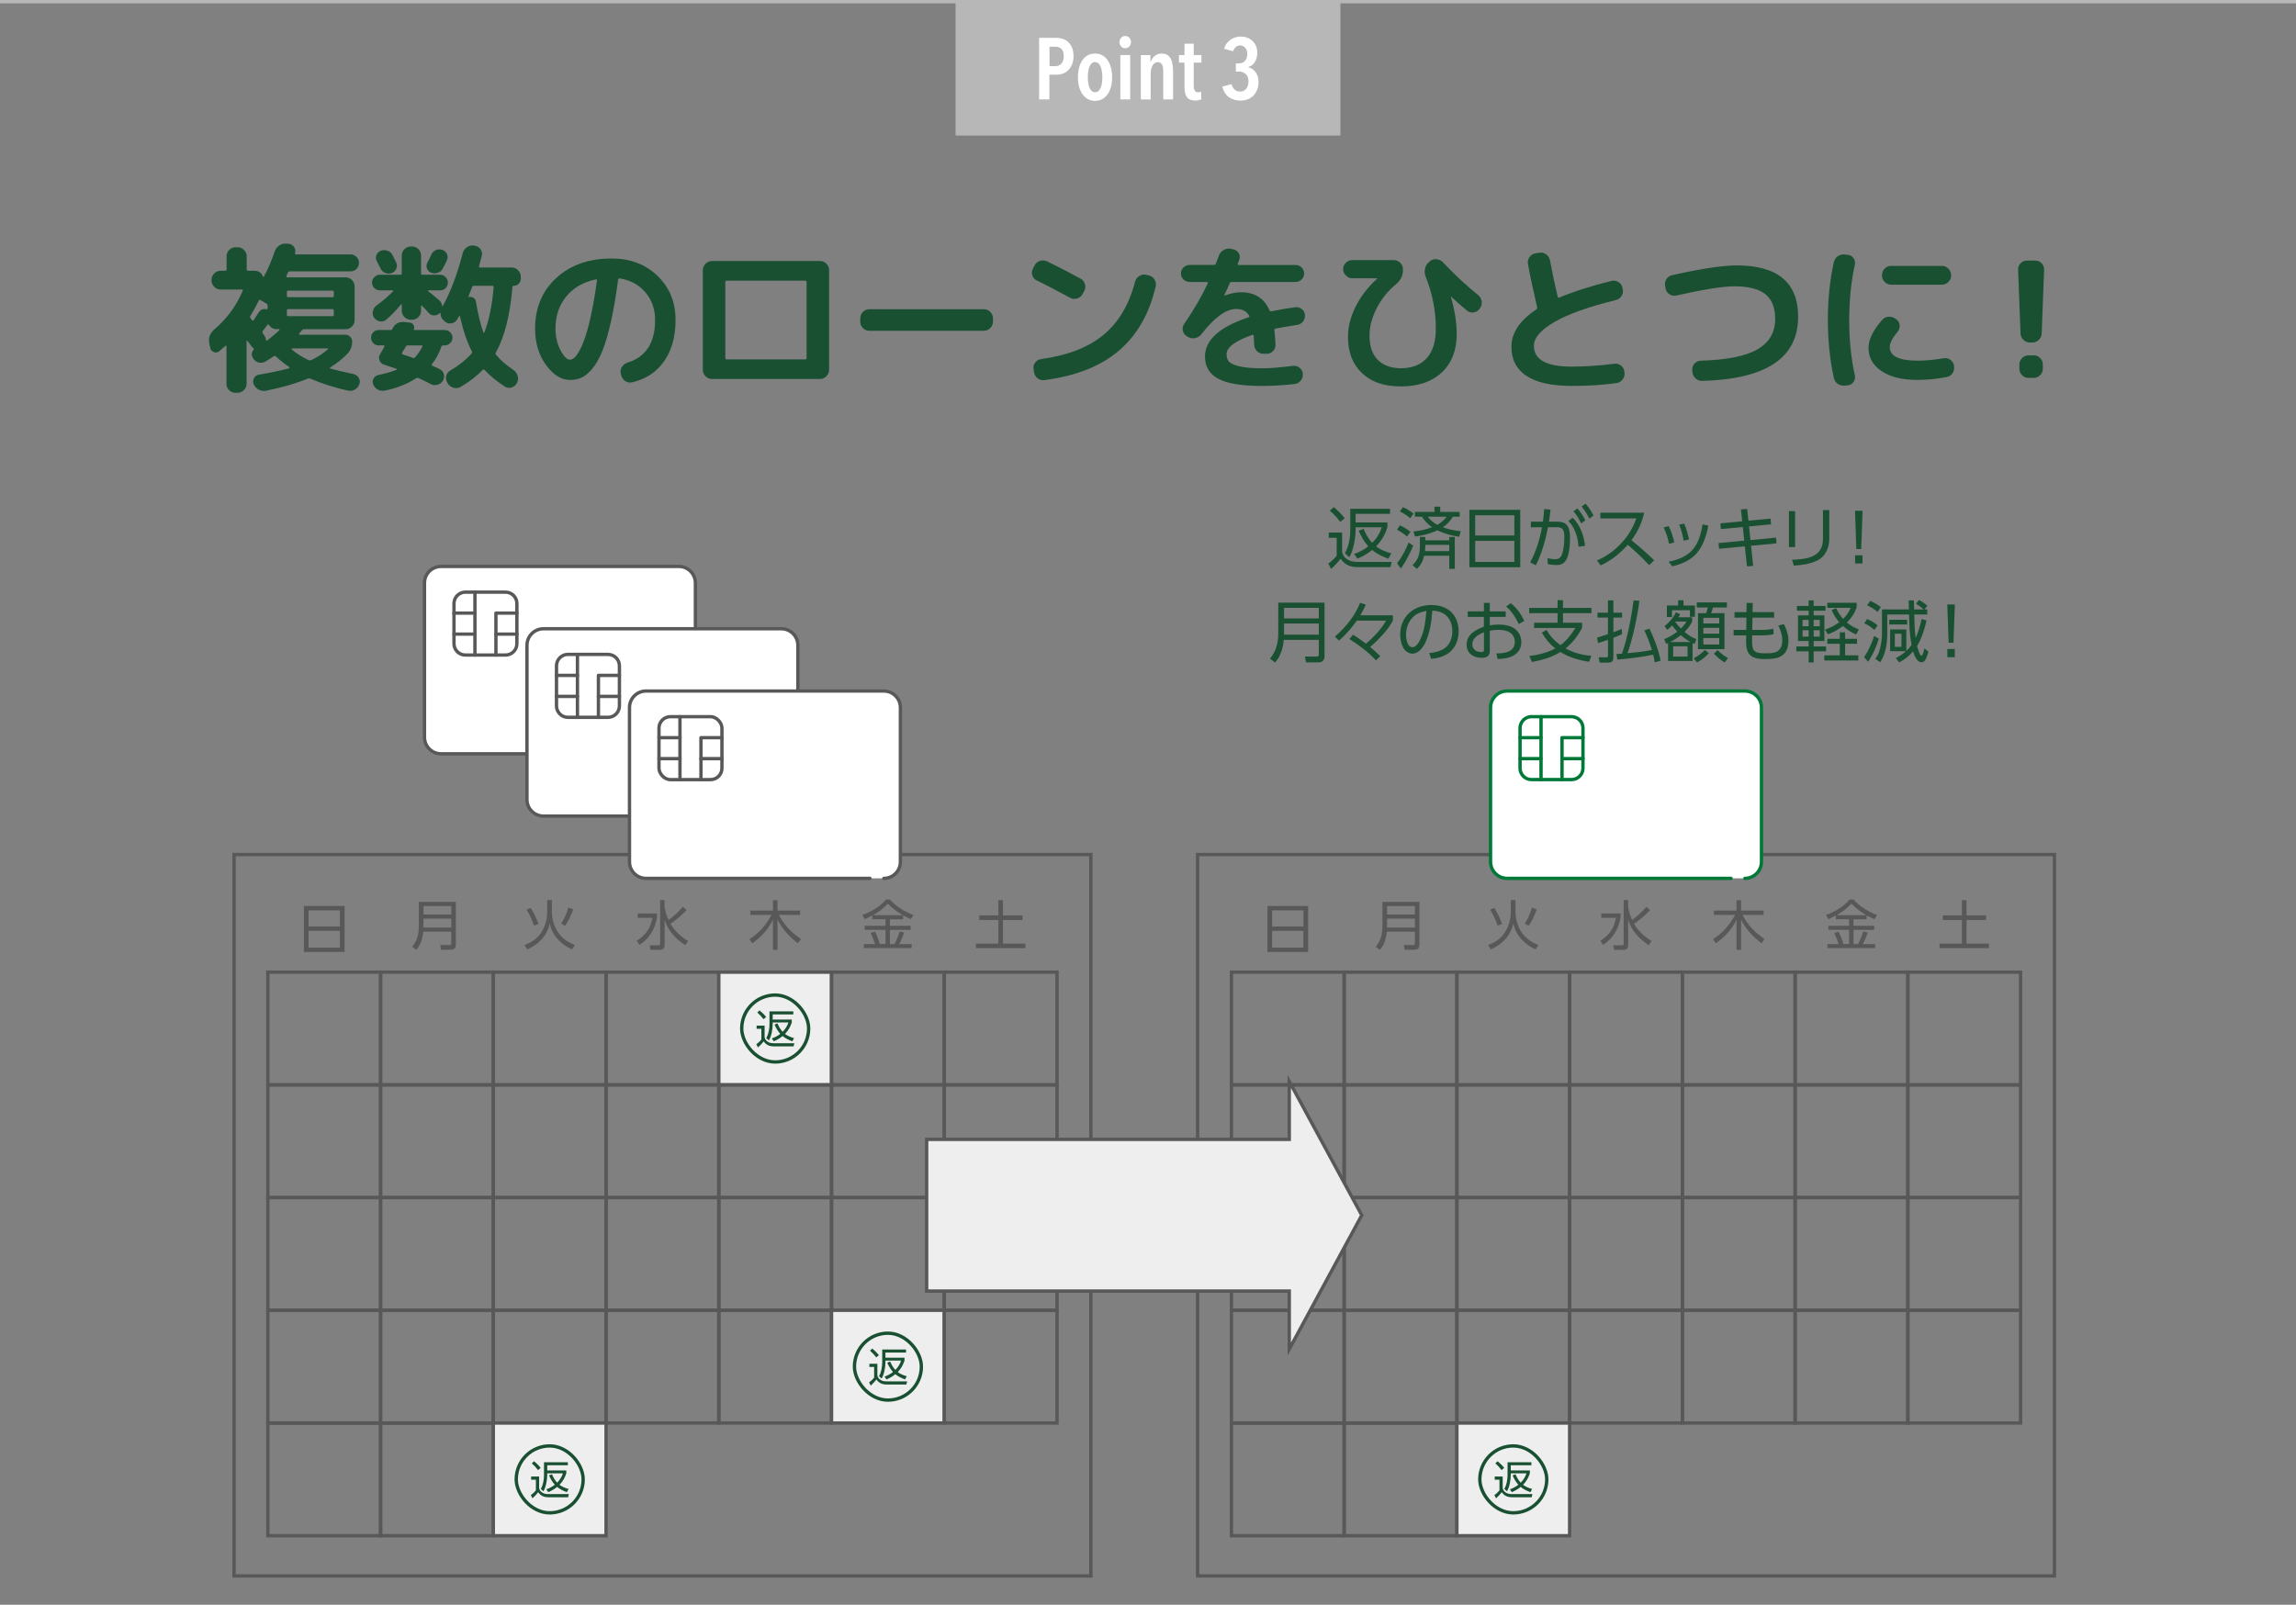<?xml version="1.0" encoding="UTF-8"?>
<svg id="Layer_2" data-name="Layer 2" xmlns="http://www.w3.org/2000/svg" viewBox="0 0 686 479.57">
  <rect x="0" y="0" width="686" height="479.57" fill="#808080" stroke="none"/>
  <defs>
    <style>
      .cls-1, .cls-2, .cls-3, .cls-4, .cls-5, .cls-6 {
        fill: none;
      }

      .cls-7, .cls-8, .cls-2, .cls-5 {
        stroke: #595858;
      }

      .cls-7, .cls-9, .cls-10 {
        fill: #fff;
      }

      .cls-7, .cls-10, .cls-5, .cls-6 {
        stroke-linecap: round;
        stroke-linejoin: round;
      }

      .cls-11 {
        fill: #595858;
      }

      .cls-12 {
        fill: #195032;
      }

      .cls-8, .cls-2, .cls-3, .cls-4 {
        stroke-miterlimit: 10;
      }

      .cls-8, .cls-13 {
        fill: #eee;
      }

      .cls-3 {
        stroke: #b7b7b7;
      }

      .cls-14 {
        fill: #b7b7b7;
      }

      .cls-15 {
        fill: #007837;
      }

      .cls-4 {
        stroke: #195032;
      }

      .cls-10, .cls-6 {
        stroke: #007837;
      }
    </style>
  </defs>
  <g id="text">
    <g>
      <path class="cls-12" d="M62.82,103.85l-.29-1.2c-.35-1.66.19-3.1,1.63-4.32,3.65-3.1,6.43-6.91,8.35-11.42.13-.26.05-.38-.24-.38h-6.34c-.74,0-1.38-.27-1.92-.82-.54-.54-.82-1.18-.82-1.92v-.14c0-.74.27-1.38.82-1.92.54-.54,1.18-.82,1.92-.82h1.34c.29,0,.43-.13.43-.38v-3.94c0-.74.26-1.37.79-1.9.53-.53,1.16-.79,1.9-.79h.58c.74,0,1.38.26,1.92.79.54.53.82,1.16.82,1.9v3.94c0,.26.13.38.38.38h1.92c1.25,0,2.1.58,2.54,1.73.03.06.08.1.14.12.06.02.11,0,.14-.07,1.22-2.21,2.29-4.7,3.22-7.49.26-.77.71-1.38,1.37-1.82.66-.45,1.37-.64,2.14-.58l.62.05c.7.06,1.26.38,1.66.94.4.56.5,1.18.31,1.85-.06.26.03.38.29.38h16.27c.7,0,1.3.25,1.8.74.5.5.74,1.1.74,1.8s-.25,1.3-.74,1.8-1.1.74-1.8.74h-18.1c-.29,0-.48.11-.58.34-.06.13-.14.31-.24.55-.1.24-.18.42-.24.55-.03.06-.02.14.02.22.05.08.12.12.22.12h17.47c.74,0,1.37.27,1.9.82.53.54.79,1.18.79,1.92v10.03c0,.74-.26,1.38-.79,1.92-.53.54-1.16.82-1.9.82h-12.38c-.29,0-.51.11-.67.34-.03.03-.3.35-.82.96-.16.22-.11.34.14.34h13.63c.58,0,1.06.2,1.46.6.4.4.6.89.6,1.46,0,1.41-.46,2.61-1.39,3.6-1.47,1.54-3.2,2.91-5.18,4.13-.06.06-.09.13-.07.19.02.06.06.11.12.14,1.7.48,4,1.02,6.91,1.63.67.16,1.19.54,1.56,1.13.37.59.44,1.21.22,1.85-.26.74-.71,1.29-1.37,1.66-.66.37-1.35.47-2.09.31-4.03-.9-7.74-2.08-11.14-3.55-.29-.13-.54-.14-.77-.05-3.58,1.47-7.78,2.69-12.58,3.65-.77.13-1.49.02-2.16-.34-.67-.35-1.17-.9-1.49-1.63-.26-.61-.22-1.21.1-1.8.32-.59.8-.94,1.44-1.03,3.55-.61,6.58-1.25,9.07-1.92.06-.03.1-.09.1-.17s-.03-.15-.1-.22c-1.31-.86-2.62-1.9-3.94-3.12-.22-.22-.45-.26-.67-.1-.83.58-1.65,1.1-2.45,1.58-.64.38-1.31.49-2.02.31-.7-.18-1.26-.58-1.68-1.22-.58-.9-.54-1.76.1-2.59.13-.19.11-.35-.05-.48-.19-.13-.35-.29-.48-.48l-1.3-1.73c-.06-.06-.12-.08-.17-.05-.05.03-.07.08-.07.14v12.77c0,.74-.27,1.37-.82,1.9-.54.53-1.18.79-1.92.79h-.58c-.74,0-1.37-.26-1.9-.79s-.79-1.16-.79-1.9v-11.23c0-.06-.05-.11-.14-.14-.1-.03-.16-.02-.19.05-.83.74-1.44,1.26-1.82,1.58-.51.42-1.06.5-1.66.24-.59-.26-.95-.7-1.08-1.34ZM74.82,94.44c-.16.19-.14.42.05.67l.43.58c.19.19.35.19.48,0,.83-1.28,1.31-2.02,1.44-2.21.54-.93,1.33-1.28,2.35-1.06.26.06.38-.03.38-.29v-.77c0-.29-.11-.5-.34-.62l-1.78-1.06c-.22-.13-.4-.06-.53.19-.86,1.76-1.7,3.28-2.5,4.56ZM82.69,98.37c-1.02,0-1.81-.43-2.35-1.3-.03-.06-.1-.1-.19-.1s-.18.03-.24.1c-.29.42-.75,1.04-1.39,1.87-.16.22-.16.45,0,.67.03.06.1.15.19.26.1.11.16.2.19.26.32.42.51.91.58,1.49,0,.06.04.11.12.14.08.03.15.03.22,0,1.41-1.06,2.62-2.1,3.65-3.12.06-.03.08-.09.05-.17-.03-.08-.08-.12-.14-.12h-.67ZM85.72,87.24v1.15c0,.29.13.43.38.43h13.25c.26,0,.38-.14.38-.43v-1.15c0-.26-.13-.38-.38-.38h-13.25c-.26,0-.38.13-.38.38ZM85.72,92.81v1.3c0,.26.13.38.38.38h13.25c.26,0,.38-.13.38-.38v-1.3c0-.29-.13-.43-.38-.43h-13.25c-.26,0-.38.14-.38.43ZM97.86,104.13h-10.61c-.06,0-.11.02-.14.07-.03.05-.03.1,0,.17,1.28,1.15,2.98,2.24,5.09,3.26.26.1.51.1.77,0,1.92-.9,3.58-1.98,4.99-3.26.06-.06.08-.12.05-.17-.03-.05-.08-.07-.14-.07Z"/>
      <path class="cls-12" d="M113.17,103.22c-.64,0-1.18-.22-1.63-.67-.45-.45-.67-.99-.67-1.63s.22-1.18.67-1.63c.45-.45.99-.67,1.63-.67h3.6c.22,0,.38-.11.48-.34.26-.67.7-1.2,1.32-1.58.62-.38,1.29-.54,1.99-.48l1.87.19c.48.06.85.29,1.1.67.26.38.3.8.14,1.25-.06.19-.02.29.14.29h9.02c.64,0,1.19.22,1.66.67.46.45.7.99.7,1.63s-.23,1.18-.7,1.63c-.46.45-1.02.67-1.66.67h-.38c-.29,0-.48.13-.58.38-.7,1.98-1.63,3.71-2.78,5.18-.16.22-.13.4.1.53.26.1.62.26,1.1.48.48.22.85.4,1.1.53.64.32,1.05.82,1.22,1.49.18.67.09,1.31-.26,1.92-.38.64-.93,1.06-1.63,1.25-.7.19-1.38.13-2.02-.19-1.06-.58-2.26-1.17-3.6-1.78-.32-.13-.56-.13-.72,0-2.75,1.79-5.94,3.04-9.55,3.74-.7.13-1.38,0-2.02-.36-.64-.37-1.09-.9-1.34-1.61-.22-.61-.16-1.18.19-1.73.35-.54.85-.88,1.49-1.01,1.95-.38,3.73-.9,5.33-1.54.06-.03.1-.08.1-.14s-.03-.11-.1-.14c-1.86-.64-3.1-1.06-3.74-1.25s-1.09-.61-1.34-1.25c-.26-.64-.21-1.25.14-1.82.06-.13.26-.46.58-1.01.32-.54.56-.96.72-1.25.03-.1.02-.19-.02-.29-.05-.1-.12-.14-.22-.14h-1.44ZM152.87,79.94c.74,0,1.38.27,1.92.82.54.54.82,1.18.82,1.92v.58c0,.61-.21,1.12-.62,1.54s-.93.62-1.54.62c-.22,0-.34.1-.34.29-.7,8.48-2.37,15.04-4.99,19.68-.13.19-.1.42.1.67,1.28,1.54,2.99,3.02,5.14,4.46.64.45,1.07,1.04,1.3,1.78.22.74.16,1.44-.19,2.11l-.05.1c-.35.64-.88,1.07-1.58,1.3-.7.22-1.38.13-2.02-.29-2.46-1.6-4.46-3.25-6-4.94-.22-.22-.42-.24-.58-.05-1.89,1.95-4.1,3.65-6.62,5.09-.67.38-1.38.47-2.11.26-.74-.21-1.31-.63-1.73-1.27l-.14-.29c-.38-.64-.49-1.31-.31-2.02.18-.7.58-1.23,1.22-1.58,2.53-1.47,4.64-3.15,6.34-5.04.16-.22.19-.45.1-.67-1.44-2.78-2.62-6.27-3.55-10.46-.06-.13-.14-.16-.24-.1-.06.1-.16.26-.29.48-.13.22-.22.38-.29.48-.35.64-.89,1.04-1.61,1.2-.72.16-1.37.02-1.94-.43l-.29-.24c-.77-.58-1.15-1.34-1.15-2.3,0-.06-.03-.1-.1-.12-.06-.02-.13,0-.19.07-.45.45-1,.67-1.66.67s-1.19-.26-1.61-.77c-.64-.74-1.3-1.44-1.97-2.11-.03-.06-.09-.08-.17-.05-.08.03-.12.08-.12.14v1.39c0,.74-.26,1.37-.79,1.9-.53.53-1.16.79-1.9.79h-.34c-.74,0-1.38-.26-1.92-.79-.54-.53-.82-1.16-.82-1.9v-1.78c0-.06-.02-.11-.07-.14-.05-.03-.1-.02-.17.05-1.47,1.79-2.93,3.3-4.37,4.51-.54.48-1.17.66-1.87.55-.7-.11-1.28-.46-1.73-1.03-.42-.58-.56-1.22-.43-1.94.13-.72.48-1.3,1.06-1.75,1.92-1.41,3.58-2.83,4.99-4.27.06-.13.02-.22-.14-.29h-3.79c-.64,0-1.19-.22-1.66-.67-.46-.45-.7-.99-.7-1.63s.23-1.19.7-1.66,1.02-.7,1.66-.7h6.14c.26,0,.38-.13.38-.38v-5.38c0-.74.27-1.37.82-1.9.54-.53,1.18-.79,1.92-.79h.34c.74,0,1.37.26,1.9.79s.79,1.16.79,1.9v5.38c0,.26.14.38.43.38h5.28c.64,0,1.18.23,1.63.7.45.46.67,1.02.67,1.66s-.22,1.18-.67,1.63-.99.67-1.63.67h-3.5c-.06,0-.11.02-.14.07-.03.05-.02.1.05.17,1.02.8,2.14,1.73,3.36,2.78.48.45.75.99.82,1.63,0,.06.02.1.07.1s.09-.02.12-.05c2.37-4.32,4.35-9.58,5.95-15.79.19-.74.61-1.33,1.25-1.78.64-.45,1.34-.62,2.11-.53l.19.05c.74.1,1.32.44,1.75,1.03.43.59.57,1.24.41,1.94-.16.7-.43,1.76-.82,3.17-.06.26.03.38.29.38h9.46ZM118.43,80.23c-.24.64-.68,1.09-1.32,1.34-.64.26-1.29.26-1.94.02-.66-.24-1.14-.68-1.46-1.32-.13-.26-.31-.62-.55-1.1-.24-.48-.42-.83-.55-1.06-.32-.58-.38-1.18-.17-1.8.21-.62.62-1.06,1.22-1.32.64-.29,1.31-.32,2.02-.1.7.22,1.22.64,1.54,1.25.13.26.31.62.55,1.1.24.48.42.85.55,1.1.32.61.36,1.23.12,1.87ZM120.13,105.48c-.13.22-.06.37.19.43,1.22.38,2.24.74,3.07,1.06.26.1.46.03.62-.19.86-.96,1.58-2.02,2.16-3.17.13-.26.05-.38-.24-.38h-4.13c-.29,0-.48.13-.58.38-.22.42-.59,1.04-1.1,1.87ZM132.28,80.28c-.32.61-.82,1.02-1.51,1.25-.69.22-1.35.21-1.99-.05-.61-.22-1.02-.65-1.22-1.27-.21-.62-.15-1.22.17-1.8.29-.51.66-1.26,1.1-2.26.29-.64.74-1.1,1.37-1.39s1.27-.32,1.94-.1c.64.22,1.1.64,1.39,1.25s.29,1.23,0,1.87c-.38.83-.8,1.66-1.25,2.5ZM144.71,99.38c1.38-3.49,2.3-8,2.78-13.54,0-.29-.13-.43-.38-.43h-5.47c-.29,0-.48.13-.58.38-.45,1.22-.8,2.13-1.06,2.74-.03.03-.03.08,0,.14.03.06.08.1.14.1.51-.1.97,0,1.37.26.4.27.63.66.7,1.18.58,3.55,1.31,6.59,2.21,9.12.03.06.08.1.14.12.06.02.11,0,.14-.07Z"/>
      <path class="cls-12" d="M170.29,113.54c-2.59,0-4.98-1.49-7.15-4.46-2.18-2.98-3.26-6.61-3.26-10.9,0-6.21,2.11-11.25,6.34-15.12,4.22-3.87,9.74-5.81,16.56-5.81,5.5,0,10.06,1.73,13.66,5.18,3.6,3.46,5.4,7.86,5.4,13.2,0,5.02-1.16,9.16-3.48,12.41-2.32,3.25-5.5,5.32-9.53,6.22-.77.16-1.46.02-2.09-.43-.62-.45-1.02-1.06-1.18-1.82l-.1-.43c-.16-.7-.03-1.36.38-1.97.42-.61.98-1.02,1.68-1.25,5.47-1.7,8.21-5.94,8.21-12.72,0-3.26-.97-6.02-2.9-8.28-1.94-2.26-4.47-3.64-7.61-4.15-.29-.06-.46.05-.53.34-.64,4.83-1.36,9.03-2.16,12.6-.8,3.57-1.64,6.45-2.52,8.64-.88,2.19-1.86,3.95-2.95,5.28-1.09,1.33-2.16,2.24-3.22,2.74-1.06.5-2.24.74-3.55.74ZM178.02,83.49c-3.74.8-6.69,2.5-8.83,5.11-2.14,2.61-3.22,5.8-3.22,9.58,0,2.43.5,4.59,1.49,6.48.99,1.89,1.94,2.83,2.83,2.83.45,0,.91-.22,1.39-.65.48-.43,1.02-1.22,1.61-2.35.59-1.14,1.17-2.56,1.73-4.27.56-1.71,1.14-3.98,1.73-6.82.59-2.83,1.13-6.02,1.61-9.58.03-.1,0-.18-.07-.26-.08-.08-.17-.1-.26-.07Z"/>
      <path class="cls-12" d="M212.68,113.25c-.74,0-1.37-.27-1.9-.82-.53-.54-.79-1.18-.79-1.92v-29.76c0-.74.26-1.38.79-1.92.53-.54,1.16-.82,1.9-.82h32.35c.74,0,1.37.27,1.9.82.53.54.79,1.18.79,1.92v29.76c0,.74-.26,1.38-.79,1.92-.53.54-1.16.82-1.9.82h-32.35ZM216.71,84.31v22.66c0,.29.13.43.38.43h23.52c.26,0,.38-.14.38-.43v-22.66c0-.29-.13-.43-.38-.43h-23.52c-.26,0-.38.14-.38.43Z"/>
      <path class="cls-12" d="M259.72,98.85c-.74,0-1.37-.27-1.9-.82-.53-.54-.79-1.18-.79-1.92v-.96c0-.74.26-1.38.79-1.92.53-.54,1.16-.82,1.9-.82h34.27c.74,0,1.37.27,1.9.82.53.54.79,1.18.79,1.92v.96c0,.74-.26,1.38-.79,1.92-.53.54-1.16.82-1.9.82h-34.27Z"/>
      <path class="cls-12" d="M309.78,83.83c-.67-.32-1.12-.83-1.34-1.54-.22-.7-.16-1.38.19-2.02l.48-.96c.35-.67.89-1.12,1.61-1.34.72-.22,1.43-.18,2.14.14,3.17,1.54,6.51,3.26,10.03,5.18.64.35,1.06.9,1.27,1.63.21.74.14,1.42-.22,2.06l-.53.96c-.35.64-.9,1.06-1.63,1.27-.74.21-1.42.14-2.06-.22-3.74-2.05-7.06-3.78-9.94-5.18ZM343.19,82.29c.74.16,1.31.56,1.73,1.2.42.64.54,1.33.38,2.06-1.89,8.22-5.58,14.66-11.06,19.3-5.49,4.64-12.89,7.55-22.2,8.74-.77.1-1.45-.09-2.04-.55-.59-.46-.95-1.08-1.08-1.85l-.1-.86c-.13-.74.03-1.4.48-1.99.45-.59,1.04-.94,1.78-1.03,7.87-1.09,14.06-3.49,18.58-7.2,4.51-3.71,7.66-9.01,9.46-15.89.19-.74.61-1.31,1.25-1.73.64-.42,1.33-.54,2.06-.38l.77.19Z"/>
      <path class="cls-12" d="M355.43,84.26c-.7,0-1.31-.25-1.82-.74-.51-.5-.77-1.1-.77-1.8s.26-1.3.77-1.8c.51-.5,1.12-.74,1.82-.74h7.34c.22,0,.4-.14.53-.43l.86-2.3c.26-.74.72-1.3,1.39-1.7.67-.4,1.39-.54,2.16-.41l.82.19c.7.16,1.23.54,1.58,1.13.35.59.42,1.22.19,1.9-.06.16-.15.38-.26.65-.11.27-.18.46-.22.55-.06.29.03.43.29.43h16.99c.7,0,1.3.25,1.8.74.5.5.74,1.1.74,1.8s-.25,1.3-.74,1.8-1.1.74-1.8.74h-19.1c-.29,0-.48.13-.58.38-.45,1.06-.99,2.26-1.63,3.6,0,.06.02.1.05.1h.05c1.7-.67,3.33-1.01,4.9-1.01,4.1,0,6.93,1.79,8.5,5.38.1.26.3.35.62.29,2.56-.51,4.93-.91,7.1-1.2.7-.1,1.34.08,1.92.53.58.45.9,1.04.96,1.78.06.74-.13,1.39-.58,1.97-.45.58-1.04.91-1.78,1.01-2.78.42-4.93.78-6.43,1.1-.29.06-.4.22-.34.48.19,1.7.3,3.14.34,4.32.03.74-.22,1.38-.74,1.92-.53.54-1.16.82-1.9.82h-.96c-.74,0-1.38-.26-1.92-.79-.54-.53-.83-1.16-.86-1.9-.03-.86-.08-1.74-.14-2.64,0-.29-.13-.4-.38-.34-5.15,1.79-7.73,3.73-7.73,5.81,0,.9.24,1.62.72,2.18.48.56,1.52,1.03,3.12,1.42,1.6.38,3.84.58,6.72.58,2.43,0,5.52-.24,9.26-.72.74-.1,1.4.09,1.99.55.59.46.92,1.06.98,1.8.06.77-.14,1.45-.6,2.04-.46.59-1.08.94-1.85,1.03-3.23.38-6.5.58-9.79.58-6.02,0-10.35-.71-13.01-2.14-2.66-1.42-3.98-3.64-3.98-6.65,0-4.93,4.32-8.83,12.96-11.71.29-.06.37-.22.24-.48-.74-1.34-2.03-2.02-3.89-2.02-3.01,0-6.48,2.53-10.42,7.58-.48.61-1.1.98-1.87,1.13s-1.47.02-2.11-.36l-.38-.24c-.61-.38-.99-.93-1.15-1.63-.16-.7-.03-1.36.38-1.97,2.88-4.19,5.23-8.24,7.06-12.14.03-.1.02-.19-.02-.29-.05-.1-.12-.14-.22-.14h-5.18Z"/>
      <path class="cls-12" d="M404.05,83.16c-.74,0-1.38-.27-1.92-.82-.54-.54-.82-1.18-.82-1.92s.27-1.37.82-1.9c.54-.53,1.18-.79,1.92-.79h12.38c.74,0,1.38.26,1.92.79.54.53.82,1.16.82,1.9v.34c0,1.66-.72,3.09-2.16,4.27-2.37,1.95-4.26,4.32-5.69,7.1-1.42,2.78-2.14,5.5-2.14,8.16,0,3.17.82,5.58,2.47,7.25,1.65,1.66,3.96,2.5,6.94,2.5,3.33,0,5.9-1.01,7.7-3.02,1.81-2.02,2.71-4.96,2.71-8.83,0-5.28-1.02-10.48-3.07-15.6-.29-.74-.34-1.5-.17-2.3.18-.8.57-1.46,1.18-1.97l.24-.24c.58-.48,1.24-.69,1.99-.62.75.06,1.4.37,1.94.91,3.36,3.58,6.88,6.86,10.56,9.84.58.48.92,1.1,1.03,1.85.11.75-.06,1.43-.5,2.04l-.14.19c-.45.61-1.04.97-1.78,1.08-.74.11-1.39-.07-1.97-.55-1.54-1.25-3.1-2.62-4.7-4.13-.03-.03-.06-.05-.1-.05v.1c1.15,4,1.73,7.7,1.73,11.09,0,4.86-1.49,8.69-4.46,11.47-2.98,2.78-7.04,4.18-12.19,4.18s-8.8-1.31-11.62-3.94c-2.82-2.62-4.22-6.27-4.22-10.94,0-2.94.77-5.94,2.3-9,1.54-3.06,3.66-5.82,6.38-8.28.03-.03.05-.06.05-.1s-.02-.05-.05-.05h-7.39Z"/>
      <path class="cls-12" d="M469.48,115.32c-5.92,0-10.38-.99-13.39-2.98-3.01-1.98-4.51-4.88-4.51-8.69,0-4.16,2.48-7.89,7.44-11.18.19-.16.27-.35.24-.58v-.14c-1.22-5.15-2.13-9.44-2.74-12.86-.13-.74.02-1.42.46-2.04.43-.62,1.02-1,1.75-1.13l1.2-.19c.74-.13,1.41.03,2.02.48.61.45.99,1.04,1.15,1.78.7,3.78,1.47,7.39,2.3,10.85.06.32.22.42.48.29,4.32-1.82,9.54-3.49,15.65-4.99.74-.16,1.42-.04,2.06.36.64.4,1.02.97,1.15,1.7l.1.43c.16.74.03,1.42-.38,2.06-.42.64-.99,1.04-1.73,1.2-8.1,1.98-14.19,4.16-18.29,6.53-4.1,2.37-6.14,4.74-6.14,7.1,0,4.16,3.73,6.24,11.18,6.24,4.26,0,8.53-.29,12.82-.86.74-.1,1.4.08,1.99.53.59.45.94,1.04,1.03,1.78l.05.34c.1.74-.09,1.42-.55,2.04-.46.62-1.06.98-1.8,1.08-4.06.58-8.58.86-13.54.86Z"/>
      <path class="cls-12" d="M497.65,86.28l-.14-.77c-.16-.74-.04-1.42.36-2.06.4-.64.95-1.04,1.66-1.2,8.7-1.95,15.15-2.93,19.34-2.93,12.26,0,18.38,5.12,18.38,15.36,0,12.26-9.55,18.64-28.66,19.15-.77.03-1.43-.22-1.99-.74-.56-.53-.87-1.18-.94-1.94l-.05-.62c-.03-.74.2-1.37.7-1.9.5-.53,1.11-.81,1.85-.84,7.81-.22,13.46-1.36,16.97-3.41,3.5-2.05,5.26-5.07,5.26-9.07,0-3.36-.98-5.82-2.93-7.39-1.95-1.57-5.04-2.35-9.26-2.35-3.42,0-9.2.91-17.33,2.74-.7.16-1.38.05-2.02-.34-.64-.38-1.04-.94-1.2-1.68Z"/>
      <path class="cls-12" d="M551.22,115.22c-.77.1-1.47-.07-2.11-.5-.64-.43-1.04-1.03-1.2-1.8-1.18-5.41-1.78-11.17-1.78-17.28s.59-11.87,1.78-17.28c.16-.77.56-1.37,1.2-1.8.64-.43,1.34-.6,2.11-.5l.91.1c.7.06,1.26.4,1.68,1.01.42.61.54,1.26.38,1.97-1.12,5.06-1.68,10.56-1.68,16.51s.56,11.46,1.68,16.51c.16.7.03,1.36-.38,1.97-.42.61-.98.94-1.68,1.01l-.91.1ZM572.87,113.54c-4.51,0-8.07-.87-10.68-2.62-2.61-1.74-3.91-4.07-3.91-6.98,0-2.5,1.38-5.3,4.13-8.4.51-.58,1.17-.87,1.97-.89.8-.02,1.49.22,2.06.7l.24.14c.58.45.88,1.04.91,1.78.03.74-.19,1.38-.67,1.92-1.54,1.86-2.3,3.36-2.3,4.51,0,2.72,2.75,4.08,8.26,4.08,2.43,0,5.04-.24,7.82-.72.74-.13,1.41.02,2.02.46.61.43.98,1,1.1,1.7v.19c.13.77-.02,1.47-.43,2.11-.42.64-.99,1.02-1.73,1.15-2.88.58-5.81.86-8.78.86ZM565,79.46h15.22c.74,0,1.38.27,1.92.82.54.54.82,1.18.82,1.92v.14c0,.74-.27,1.38-.82,1.92s-1.18.82-1.92.82h-15.22c-.74,0-1.37-.27-1.9-.82-.53-.54-.79-1.18-.79-1.92v-.14c0-.74.26-1.38.79-1.92.53-.54,1.16-.82,1.9-.82Z"/>
      <path class="cls-12" d="M606.52,102.36c-.77,0-1.42-.26-1.97-.79-.54-.53-.83-1.18-.86-1.94l-.72-19.01c-.03-.74.21-1.38.72-1.92.51-.54,1.14-.82,1.87-.82h2.59c.74,0,1.36.27,1.87.82.51.54.75,1.18.72,1.92l-.72,19.01c-.03.77-.32,1.42-.86,1.94-.54.53-1.2.79-1.97.79h-.67ZM607.67,106.2c.74,0,1.37.27,1.9.82.53.54.79,1.18.79,1.92v1.25c0,.74-.26,1.38-.79,1.92-.53.54-1.16.82-1.9.82h-1.63c-.74,0-1.37-.27-1.9-.82-.53-.54-.79-1.18-.79-1.92v-1.25c0-.74.26-1.38.79-1.92.53-.54,1.16-.82,1.9-.82h1.63Z"/>
    </g>
    <g>
      <line class="cls-3" y1=".5" x2="686" y2=".5"/>
      <rect class="cls-14" x="285.5" y=".5" width="115" height="40"/>
      <g>
        <path class="cls-9" d="M320.76,16.73c0,.94-.14,1.75-.43,2.46-.29.7-.66,1.29-1.13,1.75-.47.47-1,.81-1.61,1.04-.6.23-1.23.34-1.87.34h-2.18v7.38h-3.07V11.3h5.08c.59,0,1.19.09,1.82.26s1.18.47,1.67.9c.49.42.9.98,1.22,1.68.32.69.48,1.56.48,2.6ZM317.83,16.77c0-.98-.23-1.7-.7-2.15-.47-.45-1.07-.67-1.79-.67h-1.77v5.82h1.77c.73,0,1.33-.25,1.79-.76.47-.51.7-1.26.7-2.24Z"/>
        <path class="cls-9" d="M332.29,23.1c0,1.04-.12,1.99-.35,2.86-.24.87-.57,1.61-1.02,2.22-.44.62-.98,1.1-1.6,1.44-.63.35-1.34.52-2.14.52s-1.51-.17-2.14-.52c-.62-.35-1.16-.83-1.6-1.44s-.78-1.36-1.02-2.22c-.23-.87-.35-1.82-.35-2.86s.12-2.02.35-2.9c.23-.88.57-1.62,1-2.25.44-.62.97-1.1,1.6-1.44.63-.34,1.35-.51,2.15-.51s1.51.17,2.14.51c.63.34,1.16.82,1.6,1.44.44.62.78,1.37,1.02,2.25.23.88.35,1.84.35,2.9ZM329.35,23.07c0-.64-.04-1.24-.13-1.78s-.22-1.02-.4-1.43c-.18-.41-.41-.73-.68-.96-.27-.23-.59-.35-.97-.35s-.71.12-.97.35c-.27.23-.49.56-.66.96-.17.41-.3.88-.39,1.43s-.13,1.14-.13,1.78.04,1.21.13,1.77.22,1.03.39,1.43c.17.4.39.72.66.95.27.23.59.35.97.35s.71-.12.99-.35c.28-.23.5-.55.68-.95.17-.4.3-.88.39-1.43s.13-1.14.13-1.77Z"/>
        <path class="cls-9" d="M337.91,12.6c0,.52-.17.95-.49,1.3-.33.35-.74.52-1.22.52s-.91-.17-1.23-.52c-.32-.35-.48-.78-.48-1.3s.16-.94.48-1.3c.32-.36.73-.55,1.23-.55s.91.18,1.24.55c.32.36.48.8.48,1.3ZM334.74,29.7v-13.26h2.94v13.26h-2.94Z"/>
        <path class="cls-9" d="M343.73,16.44v2.11h.05c.24-.71.65-1.31,1.21-1.81s1.26-.74,2.09-.74c.73,0,1.31.15,1.76.46.44.3.78.71,1.03,1.21.24.5.41,1.08.49,1.73s.13,1.31.13,1.99v8.32h-2.94v-8.32c0-.33-.02-.66-.05-1-.03-.34-.11-.65-.22-.92-.11-.28-.28-.5-.49-.66-.22-.16-.5-.25-.84-.25-.66,0-1.18.33-1.57.99-.39.66-.58,1.49-.58,2.5v7.67h-2.94v-13.26h2.89Z"/>
        <path class="cls-9" d="M356.66,18.71v6.81c0,.73.11,1.26.32,1.59.22.33.55.49,1,.49.16,0,.32-.02.48-.05.16-.03.31-.09.43-.16l.05,2.29c-.21.1-.49.19-.83.26-.35.07-.69.1-1.04.1-1.13,0-1.94-.33-2.43-1s-.74-1.62-.74-2.87v-7.46h-1.66v-2.26h1.66v-3.38h2.76v3.38h2.31v2.26h-2.31Z"/>
        <path class="cls-9" d="M376.03,24.5c0,.81-.13,1.56-.39,2.25-.26.69-.62,1.27-1.09,1.77-.47.49-1.04.88-1.7,1.14s-1.4.4-2.2.4c-1.39,0-2.56-.35-3.51-1.05s-1.6-1.75-1.95-3.13l2.76-.73c.19.66.5,1.19.92,1.6.42.41.97.61,1.65.61.43,0,.81-.09,1.12-.26.31-.17.57-.4.78-.69s.36-.61.46-.96c.09-.35.14-.71.14-1.08,0-.99-.28-1.73-.83-2.24-.55-.5-1.27-.75-2.16-.75h-.78v-2.42h.86c.78,0,1.4-.25,1.86-.74.46-.5.69-1.19.69-2.08,0-.3-.04-.6-.12-.9-.08-.3-.2-.58-.38-.82-.17-.24-.4-.44-.68-.6s-.61-.24-.99-.24c-.5,0-.93.17-1.27.49-.35.33-.62.75-.81,1.25l-2.7-.75c.21-.64.49-1.19.86-1.66.36-.46.77-.84,1.22-1.13.45-.29.93-.51,1.43-.64s1-.21,1.51-.21c.68,0,1.31.11,1.9.33.59.22,1.11.53,1.56.95s.81.92,1.07,1.52.39,1.28.39,2.04c0,1.04-.23,1.95-.7,2.73-.47.78-1.13,1.28-1.98,1.51v.08c.94.24,1.68.77,2.24,1.57.55.81.83,1.75.83,2.85Z"/>
      </g>
    </g>
    <g>
      <rect class="cls-1" x="31.82" y="149.57" width="622" height="330"/>
      <g>
        <rect class="cls-2" x="80.03" y="290.53" width="33.68" height="33.68"/>
        <rect class="cls-2" x="113.71" y="290.53" width="33.68" height="33.68"/>
        <rect class="cls-2" x="147.4" y="290.53" width="33.68" height="33.68"/>
        <rect class="cls-2" x="181.08" y="290.53" width="33.68" height="33.68"/>
        <rect class="cls-8" x="214.77" y="290.53" width="33.68" height="33.68"/>
        <rect class="cls-2" x="248.45" y="290.53" width="33.68" height="33.68"/>
        <rect class="cls-2" x="282.14" y="290.53" width="33.68" height="33.68"/>
        <rect class="cls-2" x="80.03" y="324.21" width="33.68" height="33.68"/>
        <rect class="cls-2" x="113.71" y="324.21" width="33.68" height="33.68"/>
        <rect class="cls-2" x="147.4" y="324.21" width="33.68" height="33.68"/>
        <rect class="cls-2" x="181.08" y="324.21" width="33.68" height="33.68"/>
        <rect class="cls-2" x="214.77" y="324.21" width="33.68" height="33.68"/>
        <rect class="cls-2" x="248.45" y="324.21" width="33.68" height="33.68"/>
        <rect class="cls-2" x="282.14" y="324.21" width="33.68" height="33.68"/>
        <rect class="cls-2" x="80.03" y="357.9" width="33.68" height="33.68"/>
        <rect class="cls-2" x="113.71" y="357.9" width="33.68" height="33.68"/>
        <rect class="cls-2" x="147.4" y="357.9" width="33.68" height="33.68"/>
        <rect class="cls-2" x="181.08" y="357.9" width="33.68" height="33.68"/>
        <rect class="cls-2" x="214.77" y="357.9" width="33.68" height="33.68"/>
        <rect class="cls-2" x="248.45" y="357.9" width="33.68" height="33.68"/>
        <rect class="cls-2" x="282.14" y="357.9" width="33.68" height="33.68"/>
        <rect class="cls-2" x="80.03" y="391.58" width="33.68" height="33.68"/>
        <rect class="cls-2" x="113.71" y="391.58" width="33.68" height="33.68"/>
        <rect class="cls-2" x="147.4" y="391.58" width="33.68" height="33.68"/>
        <rect class="cls-2" x="181.08" y="391.58" width="33.68" height="33.68"/>
        <rect class="cls-2" x="214.77" y="391.58" width="33.68" height="33.68"/>
        <rect class="cls-8" x="248.45" y="391.58" width="33.68" height="33.68"/>
        <rect class="cls-2" x="282.14" y="391.58" width="33.68" height="33.68"/>
        <rect class="cls-2" x="80.03" y="425.27" width="33.68" height="33.68"/>
        <rect class="cls-2" x="113.71" y="425.27" width="33.68" height="33.68"/>
        <rect class="cls-8" x="147.4" y="425.27" width="33.68" height="33.68"/>
        <g>
          <rect class="cls-4" x="154.24" y="432.11" width="20" height="20" rx="10" ry="10"/>
          <path class="cls-12" d="M161.08,441.24v3.48c.14.67.48,1.1,1.09,1.43.59.32,1.13.36,1.79.36h6l-.22.94h-5.76c-1.39,0-2.34-.34-3.18-1.5-.52.66-1.08,1.27-1.7,1.82l-.5-.96c.53-.37,1.1-.89,1.51-1.4v-3.21h-1.42v-.95h2.39ZM161.54,438.68l-.79.65c-.71-.92-1-1.22-1.86-2l.68-.64c.73.6,1.4,1.24,1.97,1.99ZM169.89,444.97l-.53.96c-1.03-.38-2.05-.85-2.9-1.57-.83.68-1.67,1.15-2.64,1.57l-.59-.85c.95-.34,1.74-.74,2.53-1.37-.76-.85-1.26-1.76-1.72-2.79l.88-.34c.38.91.85,1.77,1.54,2.51.83-.83,1.37-1.69,1.73-2.79h-4.69v.43c0,1.49-.36,3.67-1.14,4.94l-.79-.73c.71-1.14.97-2.82.97-4.14v-3.81h7.12v.9h-6.16v1.55h5.7v.86c-.43,1.34-1.04,2.41-2.03,3.43.83.62,1.73.97,2.72,1.25Z"/>
        </g>
        <g>
          <rect class="cls-4" x="221.61" y="297.37" width="20" height="20" rx="10" ry="10"/>
          <path class="cls-12" d="M228.45,306.5v3.48c.14.67.48,1.1,1.09,1.43.59.32,1.13.36,1.79.36h6l-.22.94h-5.76c-1.39,0-2.34-.34-3.18-1.5-.52.66-1.08,1.27-1.7,1.82l-.5-.96c.53-.37,1.1-.89,1.51-1.4v-3.21h-1.42v-.95h2.39ZM228.91,303.94l-.79.65c-.71-.92-1-1.22-1.86-2l.68-.64c.73.6,1.4,1.24,1.97,1.99ZM237.26,310.23l-.53.96c-1.03-.38-2.05-.85-2.9-1.57-.83.68-1.67,1.15-2.64,1.57l-.59-.85c.95-.34,1.74-.74,2.53-1.37-.76-.85-1.26-1.76-1.72-2.79l.88-.34c.38.91.85,1.77,1.54,2.51.83-.83,1.37-1.69,1.73-2.79h-4.69v.43c0,1.49-.36,3.67-1.14,4.94l-.79-.73c.71-1.14.97-2.82.97-4.14v-3.81h7.12v.9h-6.16v1.55h5.7v.86c-.43,1.34-1.04,2.41-2.03,3.43.83.62,1.73.97,2.72,1.25Z"/>
        </g>
        <g>
          <rect class="cls-4" x="255.29" y="398.42" width="20" height="20" rx="10" ry="10"/>
          <path class="cls-12" d="M262.14,407.55v3.48c.14.67.48,1.1,1.09,1.43.59.32,1.13.36,1.79.36h6l-.22.94h-5.76c-1.39,0-2.34-.34-3.18-1.5-.52.66-1.08,1.27-1.7,1.82l-.5-.96c.53-.37,1.1-.89,1.51-1.4v-3.21h-1.42v-.95h2.39ZM262.59,405l-.79.65c-.71-.92-1-1.22-1.86-2l.68-.64c.73.6,1.4,1.24,1.97,1.99ZM270.94,411.28l-.53.96c-1.03-.38-2.05-.85-2.9-1.57-.83.68-1.67,1.15-2.64,1.57l-.59-.85c.95-.34,1.74-.74,2.53-1.37-.76-.85-1.26-1.76-1.72-2.79l.88-.34c.38.91.85,1.77,1.54,2.51.83-.83,1.37-1.69,1.73-2.79h-4.69v.43c0,1.49-.36,3.67-1.14,4.94l-.79-.73c.71-1.14.97-2.82.97-4.14v-3.81h7.12v.9h-6.16v1.55h5.7v.86c-.43,1.34-1.04,2.41-2.03,3.43.83.62,1.73.97,2.72,1.25Z"/>
        </g>
        <rect class="cls-2" x="69.93" y="255.38" width="256" height="215.58"/>
        <path class="cls-11" d="M102.96,270.76v13.73h-12.16v-13.73h12.16ZM101.55,276.89v-4.83h-9.36v4.83h9.36ZM92.19,283.21h9.36v-5.04h-9.36v5.04Z"/>
        <path class="cls-11" d="M136.21,282.3c0,.99-.5,1.52-1.52,1.52h-2.93l-.22-1.41,2.78.02c.4,0,.51-.16.51-.54v-3.46h-8.37c-.16,1.92-.77,3.97-2.08,5.44l-1.22-.94c1.57-1.95,1.98-3.86,1.98-6.34v-7.06h11.06v12.77ZM126.53,273.31h8.31v-2.53h-8.31v2.53ZM126.53,277.2h8.31v-2.67h-8.31v2.67Z"/>
        <path class="cls-11" d="M164.9,269v3.79c0,.26.03.51.05.77.22,1.97.88,3.94,2.11,5.52,1.25,1.6,2.83,2.61,4.71,3.33l-.88,1.31c-1.66-.75-3.01-1.68-4.23-3.04-1.28-1.42-1.98-2.83-2.42-4.69-.35,1.73-1.23,3.49-2.5,4.83-1.22,1.31-2.69,2.26-4.23,2.9l-.8-1.31c1.89-.74,3.49-1.68,4.64-3.22,1.31-1.76,2.14-4.18,2.14-6.45v-3.75h1.39ZM158.53,271.32c.98,1.39,1.78,3.22,2.37,4.82l-1.36.48c-.45-1.42-1.36-3.54-2.22-4.74l1.22-.56ZM171.26,271.74c-.61,1.73-1.36,3.44-2.42,4.95l-1.17-.66c.98-1.6,1.63-2.99,2.16-4.8l1.42.51Z"/>
        <path class="cls-11" d="M196.3,272.99v1.25c-.62,3.43-2.27,6.26-5.23,8.13l-.83-1.2c2.72-1.78,4.11-3.67,4.69-6.88h-4.39v-1.3h5.76ZM205.58,281.2l-.86,1.28c-2.75-1.86-5.22-4.39-6.15-7.65v7.49c0,1.09-.43,1.54-1.52,1.54h-2.69l-.26-1.36h2.59c.51.02.54-.22.54-.43v-13.08h1.33v1.7c0,1.22.67,3.12,1.2,4.24,1.57-1.14,2.99-2.45,4.24-3.92l1.15.96c-1.41,1.47-3.12,2.98-4.82,4.1,1.26,2.23,3.09,3.81,5.23,5.14Z"/>
        <path class="cls-11" d="M239.31,280.59l-.88,1.3c-2.64-1.97-4.67-4.15-6.13-7.12v9.09h-1.36v-9.01c-1.39,2.85-3.57,5.25-6.18,7.06l-.83-1.26c2.79-1.7,5.06-4.35,6.58-7.23h-6.32v-1.28h6.75v-3.12h1.36v3.12h6.74v1.28h-6.32c1.62,3.15,3.68,5.2,6.59,7.19Z"/>
        <path class="cls-11" d="M269.84,274.72h-3.95v1.95h6.18v1.22h-6.18v4.24h1.36c.58-1.07,1.2-2.61,1.58-3.78l1.34.35c-.37,1.01-.98,2.53-1.52,3.43h3.73v1.2h-14.28v-1.2h3.35c-.38-1.23-.77-2.15-1.31-3.3l1.28-.42c.58,1.09,1.12,2.53,1.44,3.71h1.71v-4.24h-6.21v-1.22h6.21v-1.95h-3.95v-1.09c-.74.38-1.47.74-2.21,1.07l-.75-1.26c2.59-.88,5.28-2.5,7.06-4.61h1.15c1.74,2,4.56,3.71,7.04,4.64l-.74,1.25c-.8-.34-1.58-.72-2.34-1.15v1.15ZM265.27,270.06c-1.38,1.44-2.66,2.46-4.4,3.44h8.87c-1.63-.93-3.14-2.1-4.47-3.44Z"/>
        <path class="cls-11" d="M299.67,269.02v4.55h5.83v1.36h-5.83v7.06h6.69v1.36h-14.76v-1.36h6.69v-7.06h-5.71v-1.36h5.71v-4.55h1.38Z"/>
        <rect class="cls-2" x="367.93" y="290.53" width="33.68" height="33.68"/>
        <rect class="cls-2" x="401.61" y="290.53" width="33.68" height="33.68"/>
        <rect class="cls-2" x="435.29" y="290.53" width="33.68" height="33.68"/>
        <rect class="cls-2" x="468.98" y="290.53" width="33.68" height="33.68"/>
        <rect class="cls-2" x="502.66" y="290.53" width="33.68" height="33.68"/>
        <rect class="cls-2" x="536.35" y="290.53" width="33.68" height="33.68"/>
        <rect class="cls-2" x="570.03" y="290.53" width="33.68" height="33.68"/>
        <rect class="cls-2" x="367.93" y="324.21" width="33.68" height="33.68"/>
        <rect class="cls-2" x="401.61" y="324.21" width="33.68" height="33.68"/>
        <rect class="cls-2" x="435.29" y="324.21" width="33.68" height="33.68"/>
        <rect class="cls-2" x="468.98" y="324.21" width="33.68" height="33.68"/>
        <rect class="cls-2" x="502.66" y="324.21" width="33.68" height="33.68"/>
        <rect class="cls-2" x="536.35" y="324.21" width="33.68" height="33.68"/>
        <rect class="cls-2" x="570.03" y="324.21" width="33.68" height="33.68"/>
        <rect class="cls-2" x="367.93" y="357.9" width="33.68" height="33.68"/>
        <rect class="cls-2" x="401.61" y="357.9" width="33.68" height="33.68"/>
        <rect class="cls-2" x="435.29" y="357.9" width="33.68" height="33.68"/>
        <rect class="cls-2" x="468.98" y="357.9" width="33.68" height="33.68"/>
        <rect class="cls-2" x="502.66" y="357.9" width="33.68" height="33.68"/>
        <rect class="cls-2" x="536.35" y="357.9" width="33.68" height="33.68"/>
        <rect class="cls-2" x="570.03" y="357.9" width="33.68" height="33.68"/>
        <rect class="cls-2" x="367.93" y="391.58" width="33.68" height="33.68"/>
        <rect class="cls-2" x="401.61" y="391.58" width="33.68" height="33.68"/>
        <rect class="cls-2" x="435.29" y="391.58" width="33.68" height="33.68"/>
        <rect class="cls-2" x="468.98" y="391.58" width="33.68" height="33.68"/>
        <rect class="cls-2" x="502.66" y="391.58" width="33.68" height="33.68"/>
        <rect class="cls-2" x="536.35" y="391.58" width="33.68" height="33.68"/>
        <rect class="cls-2" x="570.03" y="391.58" width="33.68" height="33.68"/>
        <rect class="cls-2" x="367.93" y="425.27" width="33.68" height="33.68"/>
        <rect class="cls-2" x="401.61" y="425.27" width="33.68" height="33.68"/>
        <rect class="cls-8" x="435.29" y="425.27" width="33.68" height="33.68"/>
        <rect class="cls-2" x="357.82" y="255.38" width="256" height="215.58"/>
        <path class="cls-11" d="M390.85,270.76v13.73h-12.16v-13.73h12.16ZM389.45,276.89v-4.83h-9.36v4.83h9.36ZM380.08,283.21h9.36v-5.04h-9.36v5.04Z"/>
        <path class="cls-11" d="M424.11,282.3c0,.99-.5,1.52-1.52,1.52h-2.93l-.22-1.41,2.78.02c.4,0,.51-.16.51-.54v-3.46h-8.37c-.16,1.92-.77,3.97-2.08,5.44l-1.22-.94c1.57-1.95,1.98-3.86,1.98-6.34v-7.06h11.06v12.77ZM414.42,273.31h8.31v-2.53h-8.31v2.53ZM414.42,277.2h8.31v-2.67h-8.31v2.67Z"/>
        <path class="cls-11" d="M452.8,269v3.79c0,.26.03.51.05.77.22,1.97.88,3.94,2.11,5.52,1.25,1.6,2.83,2.61,4.71,3.33l-.88,1.31c-1.66-.75-3.01-1.68-4.23-3.04-1.28-1.42-1.98-2.83-2.42-4.69-.35,1.73-1.23,3.49-2.5,4.83-1.22,1.31-2.69,2.26-4.23,2.9l-.8-1.31c1.89-.74,3.49-1.68,4.64-3.22,1.31-1.76,2.14-4.18,2.14-6.45v-3.75h1.39ZM446.43,271.32c.98,1.39,1.78,3.22,2.37,4.82l-1.36.48c-.45-1.42-1.36-3.54-2.22-4.74l1.22-.56ZM459.15,271.74c-.61,1.73-1.36,3.44-2.42,4.95l-1.17-.66c.98-1.6,1.63-2.99,2.16-4.8l1.42.51Z"/>
        <path class="cls-11" d="M484.19,272.99v1.25c-.62,3.43-2.27,6.26-5.23,8.13l-.83-1.2c2.72-1.78,4.11-3.67,4.69-6.88h-4.39v-1.3h5.76ZM493.47,281.2l-.86,1.28c-2.75-1.86-5.22-4.39-6.15-7.65v7.49c0,1.09-.43,1.54-1.52,1.54h-2.69l-.26-1.36h2.59c.51.02.54-.22.54-.43v-13.08h1.33v1.7c0,1.22.67,3.12,1.2,4.24,1.57-1.14,2.99-2.45,4.24-3.92l1.15.96c-1.41,1.47-3.12,2.98-4.82,4.1,1.26,2.23,3.09,3.81,5.23,5.14Z"/>
        <path class="cls-11" d="M527.21,280.59l-.88,1.3c-2.64-1.97-4.67-4.15-6.13-7.12v9.09h-1.36v-9.01c-1.39,2.85-3.57,5.25-6.18,7.06l-.83-1.26c2.79-1.7,5.06-4.35,6.58-7.23h-6.32v-1.28h6.75v-3.12h1.36v3.12h6.74v1.28h-6.32c1.62,3.15,3.68,5.2,6.59,7.19Z"/>
        <path class="cls-11" d="M557.74,274.72h-3.95v1.95h6.18v1.22h-6.18v4.24h1.36c.58-1.07,1.2-2.61,1.58-3.78l1.34.35c-.37,1.01-.98,2.53-1.52,3.43h3.73v1.2h-14.28v-1.2h3.35c-.38-1.23-.77-2.15-1.31-3.3l1.28-.42c.58,1.09,1.12,2.53,1.44,3.71h1.71v-4.24h-6.21v-1.22h6.21v-1.95h-3.95v-1.09c-.74.38-1.47.74-2.21,1.07l-.75-1.26c2.59-.88,5.28-2.5,7.06-4.61h1.15c1.74,2,4.56,3.71,7.04,4.64l-.74,1.25c-.8-.34-1.58-.72-2.34-1.15v1.15ZM553.16,270.06c-1.38,1.44-2.66,2.46-4.4,3.44h8.87c-1.63-.93-3.14-2.1-4.47-3.44Z"/>
        <path class="cls-11" d="M587.56,269.02v4.55h5.83v1.36h-5.83v7.06h6.69v1.36h-14.76v-1.36h6.69v-7.06h-5.71v-1.36h5.71v-4.55h1.38Z"/>
        <g>
          <path class="cls-7" d="M198.68,225.27h-66.9c-2.74,0-4.95-2.22-4.95-4.95v-46.09c0-2.74,2.22-4.95,4.95-4.95h71.04c2.74,0,4.95,2.22,4.95,4.95v46.09c0,2.74-2.22,4.95-4.95,4.95"/>
          <path class="cls-7" d="M139.05,176.96h11.98c1.88,0,3.41,1.53,3.41,3.41v11.98c0,1.88-1.53,3.41-3.41,3.41h-11.98c-1.88,0-3.41-1.53-3.41-3.41v-11.98c0-1.88,1.53-3.42,3.42-3.42Z"/>
          <g>
            <line class="cls-5" x1="141.9" y1="176.96" x2="141.9" y2="195.77"/>
            <g>
              <line class="cls-5" x1="135.63" y1="183.23" x2="141.9" y2="183.23"/>
              <line class="cls-5" x1="135.63" y1="189.5" x2="141.9" y2="189.5"/>
            </g>
            <g>
              <polyline class="cls-5" points="154.44 183.23 148.17 183.23 148.17 195.77"/>
              <line class="cls-5" x1="148.17" y1="189.5" x2="154.44" y2="189.5"/>
            </g>
          </g>
        </g>
        <g>
          <path class="cls-7" d="M229.3,243.89h-66.9c-2.74,0-4.95-2.22-4.95-4.95v-46.09c0-2.74,2.22-4.95,4.95-4.95h71.04c2.74,0,4.95,2.22,4.95,4.95v46.09c0,2.74-2.22,4.95-4.95,4.95"/>
          <path class="cls-7" d="M169.68,195.57h11.98c1.88,0,3.41,1.53,3.41,3.41v11.98c0,1.88-1.53,3.41-3.41,3.41h-11.98c-1.88,0-3.41-1.53-3.41-3.41v-11.98c0-1.88,1.53-3.42,3.42-3.42Z"/>
          <g>
            <line class="cls-5" x1="172.53" y1="195.57" x2="172.53" y2="214.38"/>
            <g>
              <line class="cls-5" x1="166.26" y1="201.84" x2="172.53" y2="201.84"/>
              <line class="cls-5" x1="166.26" y1="208.11" x2="172.53" y2="208.11"/>
            </g>
            <g>
              <polyline class="cls-5" points="185.07 201.84 178.8 201.84 178.8 214.38"/>
              <line class="cls-5" x1="178.8" y1="208.11" x2="185.07" y2="208.11"/>
            </g>
          </g>
        </g>
        <g>
          <path class="cls-7" d="M259.93,262.5h-66.9c-2.74,0-4.95-2.22-4.95-4.95v-46.09c0-2.74,2.22-4.95,4.95-4.95h71.04c2.74,0,4.95,2.22,4.95,4.95v46.09c0,2.74-2.22,4.95-4.95,4.95"/>
          <rect class="cls-7" x="196.89" y="214.18" width="18.81" height="18.81" rx="3.41" ry="3.41"/>
          <g>
            <line class="cls-5" x1="203.16" y1="214.18" x2="203.16" y2="232.99"/>
            <g>
              <line class="cls-5" x1="196.89" y1="220.45" x2="203.16" y2="220.45"/>
              <line class="cls-5" x1="196.89" y1="226.72" x2="203.16" y2="226.72"/>
            </g>
            <g>
              <polyline class="cls-5" points="215.7 220.45 209.43 220.45 209.43 232.99"/>
              <line class="cls-5" x1="209.43" y1="226.72" x2="215.7" y2="226.72"/>
            </g>
          </g>
        </g>
        <g>
          <g>
            <path class="cls-9" d="M517.2,262.5h-66.9c-2.74,0-4.95-2.22-4.95-4.95v-46.09c0-2.74,2.22-4.95,4.95-4.95h71.04c2.74,0,4.95,2.22,4.95,4.95v46.09c0,2.74-2.22,4.95-4.95,4.95"/>
            <path class="cls-15" d="M521.34,263c-.28,0-.5-.22-.5-.5s.22-.5.5-.5c2.46,0,4.45-2,4.45-4.45v-46.09c0-2.46-2-4.45-4.45-4.45h-71.04c-2.46,0-4.45,2-4.45,4.45v46.09c0,2.46,2,4.45,4.45,4.45h66.9c.28,0,.5.22.5.5s-.22.5-.5.5h-66.9c-3.01,0-5.45-2.45-5.45-5.45v-46.09c0-3.01,2.45-5.45,5.45-5.45h71.04c3.01,0,5.45,2.45,5.45,5.45v46.09c0,3.01-2.45,5.45-5.45,5.45Z"/>
          </g>
          <path class="cls-10" d="M457.57,214.18h11.98c1.88,0,3.41,1.53,3.41,3.41v11.98c0,1.88-1.53,3.41-3.41,3.41h-11.98c-1.88,0-3.41-1.53-3.41-3.41v-11.98c0-1.88,1.53-3.42,3.42-3.42Z"/>
          <g>
            <line class="cls-6" x1="460.43" y1="214.18" x2="460.43" y2="232.99"/>
            <g>
              <line class="cls-6" x1="454.16" y1="220.45" x2="460.43" y2="220.45"/>
              <line class="cls-6" x1="454.16" y1="226.72" x2="460.43" y2="226.72"/>
            </g>
            <g>
              <polyline class="cls-6" points="472.97 220.45 466.7 220.45 466.7 232.99"/>
              <line class="cls-6" x1="466.7" y1="226.72" x2="472.97" y2="226.72"/>
            </g>
          </g>
        </g>
        <g>
          <polygon class="cls-13" points="406.87 363.17 385.21 323.17 385.21 340.5 276.87 340.5 276.87 385.83 385.21 385.83 385.21 403.17 406.87 363.17"/>
          <polygon class="cls-2" points="406.87 363.17 385.21 323.17 385.21 340.5 276.87 340.5 276.87 385.83 385.21 385.83 385.21 403.17 406.87 363.17"/>
        </g>
        <g>
          <path class="cls-12" d="M401,159.15v5.8c.24,1.12.8,1.84,1.82,2.38.98.54,1.88.6,2.98.6h10l-.36,1.56h-9.6c-2.32,0-3.9-.56-5.3-2.5-.86,1.1-1.8,2.12-2.84,3.04l-.84-1.6c.88-.62,1.84-1.48,2.52-2.34v-5.36h-2.36v-1.58h3.98ZM401.76,154.88l-1.32,1.08c-1.18-1.54-1.66-2.04-3.1-3.34l1.14-1.06c1.22,1,2.34,2.06,3.28,3.32ZM415.69,165.37l-.88,1.6c-1.72-.64-3.42-1.42-4.84-2.62-1.38,1.14-2.78,1.92-4.4,2.62l-.98-1.42c1.58-.56,2.9-1.24,4.22-2.28-1.26-1.42-2.1-2.94-2.86-4.66l1.46-.56c.64,1.52,1.42,2.96,2.56,4.18,1.38-1.38,2.28-2.82,2.88-4.66h-7.82v.72c0,2.48-.6,6.12-1.9,8.24l-1.32-1.22c1.18-1.9,1.62-4.7,1.62-6.9v-6.36h11.88v1.5h-10.28v2.58h9.5v1.44c-.72,2.24-1.74,4.02-3.38,5.72,1.38,1.04,2.88,1.62,4.54,2.08Z"/>
          <path class="cls-12" d="M421.43,158.93l-1.04,1.42c-1.04-.9-1.78-1.4-2.98-2.04l.82-1.3c1.22.52,2.14,1.1,3.2,1.92ZM418.53,169.89l-1.12-1.54c1.46-1.88,2.58-4.02,3.46-6.22l1.36.94c-.78,1.96-2.42,5.22-3.7,6.82ZM422.33,153.46l-.98,1.42c-.94-.82-1.96-1.48-3.08-2.04l.88-1.28c1.18.52,2.16,1.14,3.18,1.9ZM423.35,169.99l-1.34-1.1c1.72-1.6,2.22-3.26,2.22-5.6v-2.82h1.62v1h7.16v-1h1.66v9.52h-1.66v-3.9h-7.5c-.4,1.62-.94,2.72-2.16,3.9ZM422.79,160.35l-.48-1.54c1.98-.18,3.7-.54,5.54-1.26-1.22-.86-2.18-1.86-3-3.14h-2.1v-1.42h5.84v-1.58h1.72v1.58h5.82v1.42h-2.04c-.8,1.34-1.7,2.3-3,3.16,1.78.66,3.5.98,5.38,1.2l-.52,1.64c-2.44-.4-4.26-.86-6.5-1.92-2.16,1-4.3,1.54-6.66,1.86ZM433.01,164.69v-1.86h-7.16v.6c0,.4-.04.86-.08,1.26h7.24ZM429.43,156.85c1.18-.68,1.98-1.34,2.82-2.44h-5.68c.8,1.02,1.72,1.82,2.86,2.44Z"/>
          <path class="cls-12" d="M454.22,152.36v17.16h-15.2v-17.16h15.2ZM452.46,160.03v-6.04h-11.7v6.04h11.7ZM440.76,167.93h11.7v-6.3h-11.7v6.3Z"/>
          <path class="cls-12" d="M458.87,168.93l-1.68-.88c1.78-3.26,2.86-6.84,3.52-10.48l-3.32.02v-1.7h3.6c.18-1.24.3-2.5.38-3.76l1.9.18c-.14,1.2-.28,2.4-.48,3.58h2.28c1.12,0,2.34.12,3.1,1.04.82,1,.92,2.66.92,3.9,0,1.84-.18,4.32-.9,6.02-.28.7-.9,1.44-1.6,1.74-.54.22-1.14.28-1.7.28-.82,0-1.62-.12-2.44-.28l-.1-1.78c.68.14,1.54.32,2.24.32,1.4,0,1.98-.76,2.28-2.04.36-1.44.52-3.06.52-4.54,0-1.68-.18-3.02-2.2-3l-2.68.02c-.72,3.76-1.88,7.96-3.64,11.36ZM473.6,163.11l-1.96.28c-.22-2.74-1.02-5.7-3.04-7.68l1.3-1c2.28,2.3,3.28,5.26,3.7,8.4ZM471.3,151.94c1.02,1.14,1.68,2.24,2.4,3.56l-1.28.92c-.72-1.48-1.26-2.36-2.3-3.64l1.18-.84ZM473.72,150.52c1.04,1.14,1.66,2.22,2.4,3.56l-1.28.9c-.74-1.5-1.26-2.32-2.3-3.62l1.18-.84Z"/>
          <path class="cls-12" d="M494.24,167.45l-1.52,1.44c-1.98-2.16-4.14-4.18-6.38-6.08-2.32,2.58-4.92,4.7-8.1,6.16l-1.08-1.48c2.94-1.28,5.34-3.04,7.48-5.4,2.02-2.24,3.22-4.34,4.26-7.16h-10.74v-1.7h13.1c-.72,3.1-1.92,5.66-3.82,8.22,2.36,1.9,4.64,3.88,6.8,6Z"/>
          <path class="cls-12" d="M500.26,162.11l-1.6.4c-.3-1.76-.82-3.28-1.6-4.88l1.5-.42c.8,1.54,1.3,3.22,1.7,4.9ZM506.98,165.29c-1.8,2.14-4.68,3.34-7.32,3.96l-1.12-1.36c6.72-1.4,9.1-4.56,10.14-11.18l1.74.36c-.56,2.94-1.48,5.92-3.44,8.22ZM504.64,161.21l-1.6.38c-.28-1.64-.68-3.26-1.32-4.78l1.48-.34c.58,1.3,1.18,3.34,1.44,4.74Z"/>
          <path class="cls-12" d="M529.02,154.98l.14,1.72-6.58.62.42,4.08,7.66-.74.12,1.72-7.6.72.64,6.04-1.86.1-.64-5.96-7.7.72-.14-1.7,7.66-.74-.42-4.06-6.56.62-.14-1.72,6.52-.62-.38-3.52,1.86-.16.38,3.5,6.62-.62Z"/>
          <path class="cls-12" d="M536.34,163.49h-1.84v-10.74h1.84v10.74ZM546.55,160.93c0,2.8-1.08,5.38-3.72,6.64-2.12,1-4.54,1.32-6.86,1.46l-.54-1.74c4.38-.2,9.24-.68,9.24-6.24v-8.62h1.88v8.5Z"/>
          <path class="cls-12" d="M554.24,152.7v-.06h2.26v.06l-.4,11.38h-1.46l-.4-11.38ZM554.26,165.95h2.22v2.44h-2.22v-2.44Z"/>
          <path class="cls-12" d="M395.75,196.05c0,1.24-.62,1.9-1.9,1.9h-3.66l-.28-1.76,3.48.02c.5,0,.64-.2.64-.68v-4.32h-10.46c-.2,2.4-.96,4.96-2.6,6.8l-1.52-1.18c1.96-2.44,2.48-4.82,2.48-7.92v-8.82h13.82v15.96ZM383.65,184.81h10.38v-3.16h-10.38v3.16ZM383.65,189.67h10.38v-3.34h-10.38v3.34Z"/>
          <path class="cls-12" d="M412.38,196.09l-1.26,1.26c-2.14-2.32-5.26-4.74-7.96-6.38l1.1-1.3c1.34.82,2.58,1.74,3.84,2.68,2-1.6,4.86-4.62,6.04-6.88h-8.74c-1.42,2.02-3.44,4.38-5.34,5.98l-1.22-1.2c1.66-1.38,3.34-3.22,4.64-4.96,1.18-1.6,2.14-3.3,2.9-5.14l1.7.56c-.5,1.12-1,2.12-1.64,3.18h9.72v1.56c-1.34,2.72-4.48,5.94-6.8,7.9,1.04.86,2.06,1.76,3.02,2.74Z"/>
          <path class="cls-12" d="M427.01,195.17c1.48-.16,2.66-.38,4-1.06,2.08-1.06,2.92-3.3,2.92-5.52,0-2.06-.8-4.14-2.64-5.24-1.04-.6-2.16-.82-3.34-.86-.14,1.68-.3,3.36-.64,5.02-.34,1.76-1.04,3.98-1.98,5.5-.72,1.14-1.9,2.34-3.34,2.34-.82,0-1.62-.44-2.18-1.02-1.06-1.14-1.46-3.28-1.46-4.78,0-2.84,1.26-5.5,3.62-7.1,1.68-1.16,3.7-1.64,5.72-1.64,2.96,0,5.78,1.08,7.18,3.82.66,1.24.94,2.64.94,4.04,0,2.34-.8,4.7-2.64,6.22-1.5,1.26-3.64,1.84-5.56,2.02l-.6-1.74ZM421.71,184.94c-1.1,1.3-1.62,3.12-1.62,4.82,0,1.14.4,3.66,1.92,3.66,1.2,0,2.06-1.66,2.46-2.6,1.18-2.68,1.48-5.38,1.7-8.26-1.88.38-3.2.86-4.46,2.38Z"/>
          <path class="cls-12" d="M445.12,186.89c.94-.16,1.68-.24,2.62-.24,1.6,0,3.5.26,4.82,1.24,1.32.96,1.98,2.4,1.98,4.02,0,2.3-1.4,3.82-3.52,4.52-1.16.4-2.38.46-3.6.5l-.3-1.66c1.36-.02,2.76-.08,3.96-.74,1-.52,1.52-1.58,1.52-2.68s-.42-2-1.24-2.66c-.92-.74-2.34-.96-3.5-.96-.92,0-1.82.1-2.74.24v6.12c0,1.58-1.1,2-2.5,2-2.38,0-4.42-1.36-4.42-3.92,0-3.08,2.66-4.44,5.16-5.4v-2.9h-4.82v-1.66h4.82v-2.54h1.76v2.54h4.76v1.66h-4.76v2.52ZM439.9,192.57c0,1.52,1.28,2.3,2.66,2.3.76,0,.82-.3.82-.58v-5.36c-1.58.66-3.48,1.66-3.48,3.64ZM451.38,180.26c1.86,1.46,3.02,3.2,4.04,5.28l-1.64.96c-1-2.06-2.02-3.74-3.78-5.26l1.38-.98Z"/>
          <path class="cls-12" d="M475.45,196.01l-.66,1.76c-2.94-.44-6.04-1.32-8.58-2.92-2.5,1.58-5.6,2.46-8.5,2.98l-.76-1.78c2.68-.34,5.34-.98,7.74-2.26-1.76-1.4-2.9-2.78-4.02-4.74l1.4-.8c1.16,1.98,2.3,3.18,4.16,4.56,1.98-1.52,3.14-3.04,4.46-5.14h-12.32v-1.58h7v-2.84h-8.48v-1.58h8.48v-2.3h1.62v2.3h8.5v1.58h-8.5v2.84h5.7v1.58c-1.34,2.44-2.78,4.36-4.94,6.1,2.46,1.36,4.92,1.96,7.7,2.24Z"/>
          <path class="cls-12" d="M484.57,187.95l.08,1.56c-.86.4-1.72.74-2.6,1.08v5.8c0,1.32-.52,1.64-1.78,1.64h-2.34l-.26-1.6,2.12.02c.5,0,.64-.06.64-.48v-4.76c-.98.34-1.96.68-2.96.96l-.3-1.64c1.1-.3,2.18-.62,3.26-1.02v-4.94h-3.14v-1.48h3.14v-3.66h1.62v3.66h2.6v1.48h-2.6v4.38c.84-.32,1.7-.64,2.52-1ZM488.09,179.42l1.74.12c-.62,4.68-1.96,11.24-3.56,15.66,2.44-.24,4.9-.46,7.3-.96-.66-2.1-1.34-3.86-2.28-5.86l1.54-.52c1.24,2.48,2.9,6.88,3.32,9.6l-1.76.48c-.1-.8-.24-1.52-.44-2.3-3.04.7-7.58,1.22-10.72,1.48l-.28-1.68c.54-.02,1.1-.04,1.64-.08,1.7-4.7,2.82-10.96,3.5-15.94Z"/>
          <path class="cls-12" d="M505.71,197.53h-7.32v-5.36c-.18.1-.38.18-.56.26l-.6-1.42c1.54-.62,2.58-1.26,3.92-2.24-.62-.64-1.04-1.14-1.56-1.86-.5.54-.86.88-1.46,1.32l-.8-1.12c1.38-1.06,2.68-2.56,3.42-4.14l1.24.6c-.18.36-.28.58-.5.9h4.1v1.32c-.68,1.26-1.28,2.04-2.28,3.04,1.16.98,2.08,1.62,3.52,2.16l-.52,1.46c-.2-.08-.4-.18-.6-.26v5.34ZM502.99,179.38v1.58h3.42v3.36h-1.5v-1.96h-5.36v2.04h-1.52v-3.44h3.36v-1.58h1.6ZM502.21,189.81c-1.12.86-1.94,1.4-3.2,2.06h6.08c-1.18-.66-1.88-1.18-2.88-2.06ZM499.91,193.15v3.06h4.3v-3.06h-4.3ZM503.89,185.75h-3.3l-.06.06c.56.82,1,1.34,1.7,2.04.72-.72,1.12-1.22,1.66-2.1ZM507.05,197.97l-1.02-1.26c1.26-.6,2.38-1.42,3.32-2.48l1.22.96c-1.1,1.22-2.08,2-3.52,2.78ZM515.97,181.54h-4.16c-.18.58-.32,1.14-.54,1.7h3.98v10.76h-7.92v-10.76h2.44c.18-.5.38-1.18.48-1.7h-3.28v-1.52h9v1.52ZM508.93,184.63v1.68h4.74v-1.68h-4.74ZM508.93,187.63v1.74h4.74v-1.74h-4.74ZM508.93,190.67v1.94h4.74v-1.94h-4.74ZM512.07,195.33l1.12-1.04c1.04,1,1.8,1.66,3.1,2.36l-.98,1.32c-1.12-.64-2.36-1.68-3.24-2.64Z"/>
          <path class="cls-12" d="M530.07,182.94v1.64h-6.46l-.08,3.66h2.6c1.24,0,2.5-.04,3.7-.36l.1,1.64c-1.04.3-2.62.36-3.72.36h-2.7v.06c-.02.52-.02,1.06-.02,1.6,0,3.2.64,3.7,4.18,3.7,1.92,0,3.3-.18,4.14-1.3.48-.64.7-1.46.7-2.58,0-1.56-.5-3.04-1.16-4.42l1.64-.44c.82,1.52,1.36,3.22,1.36,5.02,0,2.16-.7,4.1-2.94,4.94-1.1.42-2.74.5-3.94.5-1.4,0-3.22-.08-4.34-1.02-1.34-1.12-1.42-2.72-1.42-4.36,0-.56.02-1.12.02-1.66v-.04h-3.76v-1.64h3.78l.04-3.66h-3.54v-1.64h3.58l.02-2.76,1.84.02-.06,2.74h6.44Z"/>
          <path class="cls-12" d="M540.39,181.08v-1.66h1.5v1.66h3.54v1.44h-3.54v1.38h3.2v7.66h-3.2v1.64h3.7v1.44h-3.7v3.34h-1.5v-3.34h-3.68v-1.44h3.68v-1.64h-3.18v-7.66h3.18v-1.38h-3.5v-1.44h3.5ZM538.57,185.25v1.9h1.82v-1.9h-1.82ZM538.57,188.35v1.9h1.82v-1.9h-1.82ZM541.89,185.25v1.9h1.82v-1.9h-1.82ZM541.89,188.35v1.9h1.82v-1.9h-1.82ZM551.28,190.91h3.56v1.48h-3.56v3.46h3.96v1.54h-10.18v-1.54h4.64v-3.46h-3.74v-1.48h3.74v-1.94h1.58v1.94ZM546.13,189.57l-.84-1.42c1.58-.54,2.9-1.2,4.24-2.2-1-1.14-1.7-2.26-2.26-3.64l1.34-.56c.56,1.2,1.2,2.22,2.08,3.2,1.02-1,1.72-1.98,2.26-3.3h-7v-1.52h8.78v1.44c-.64,1.78-1.56,3.14-2.92,4.46,1.12.94,2.24,1.56,3.58,2.08l-.84,1.5c-1.48-.66-2.72-1.46-3.92-2.54-1.42,1.12-2.82,1.86-4.5,2.5Z"/>
          <path class="cls-12" d="M556.96,196.41c1.32-1.98,2.26-4.12,3.02-6.36l1.38.84c-.74,2.42-1.8,4.76-3.18,6.88l-1.22-1.36ZM561,186.93l-1,1.32c-.86-.82-1.88-1.48-2.98-1.96l.82-1.28c1.16.4,2.26,1.1,3.16,1.92ZM561.96,181.44l-.98,1.46c-.92-.84-2.02-1.48-3.12-2l.94-1.32c1.14.48,2.2,1.1,3.16,1.86ZM572.46,180.42l.88-1.12c.86.4,1.8,1.08,2.5,1.72l-.84,1.1h.82v1.52h-3.88c.08,2.36.1,4.68.4,7.02.84-1.8,1.38-3.72,1.8-5.66l1.48.44c-.58,2.52-1.48,5.4-2.84,7.62.12.48.78,2.9,1.32,2.9.42,0,.76-1.62.88-2.2l1.18.96c-.2.84-.5,1.82-.96,2.56-.26.42-.6.62-1.1.62-.76,0-1.16-.46-1.54-1.04-.44-.68-.74-1.42-.96-2.2-1.24,1.44-2.5,2.44-4.18,3.3l-.98-1.3c1.16-.6,2.06-1.18,3.02-2.06h-4.72v-6.5h4.84v6.4c.58-.56,1.08-1.1,1.56-1.76-.64-3.48-.64-5.64-.74-9.1h-6.52v5.66c0,2.88-.48,6.18-2.12,8.62l-1.46-1.06c.84-1.06,1.14-1.88,1.42-3.04.32-1.32.58-2.86.58-4.26v-7.44h8.06c-.02-.9-.06-1.8-.08-2.7h1.56c0,.9.04,1.8.06,2.7h2.86c-.66-.6-1.52-1.24-2.3-1.7ZM569.82,185.22v1.4h-5.34v-1.4h5.34ZM566.14,189.39v3.92h1.98v-3.92h-1.98Z"/>
          <path class="cls-12" d="M581.81,180.7v-.06h2.26v.06l-.4,11.38h-1.46l-.4-11.38ZM581.83,193.95h2.22v2.44h-2.22v-2.44Z"/>
        </g>
        <g>
          <rect class="cls-4" x="442.14" y="432.11" width="20" height="20" rx="10" ry="10"/>
          <path class="cls-12" d="M448.98,441.24v3.48c.14.67.48,1.1,1.09,1.43.59.32,1.13.36,1.79.36h6l-.22.94h-5.76c-1.39,0-2.34-.34-3.18-1.5-.52.66-1.08,1.27-1.7,1.82l-.5-.96c.53-.37,1.1-.89,1.51-1.4v-3.21h-1.42v-.95h2.39ZM449.43,438.68l-.79.65c-.71-.92-1-1.22-1.86-2l.68-.64c.73.6,1.4,1.24,1.97,1.99ZM457.78,444.97l-.53.96c-1.03-.38-2.05-.85-2.9-1.57-.83.68-1.67,1.15-2.64,1.57l-.59-.85c.95-.34,1.74-.74,2.53-1.37-.76-.85-1.26-1.76-1.72-2.79l.88-.34c.38.91.85,1.77,1.54,2.51.83-.83,1.37-1.69,1.73-2.79h-4.69v.43c0,1.49-.36,3.67-1.14,4.94l-.79-.73c.71-1.14.97-2.82.97-4.14v-3.81h7.12v.9h-6.16v1.55h5.7v.86c-.43,1.34-1.04,2.41-2.03,3.43.83.62,1.73.97,2.72,1.25Z"/>
        </g>
      </g>
    </g>
  </g>
</svg>